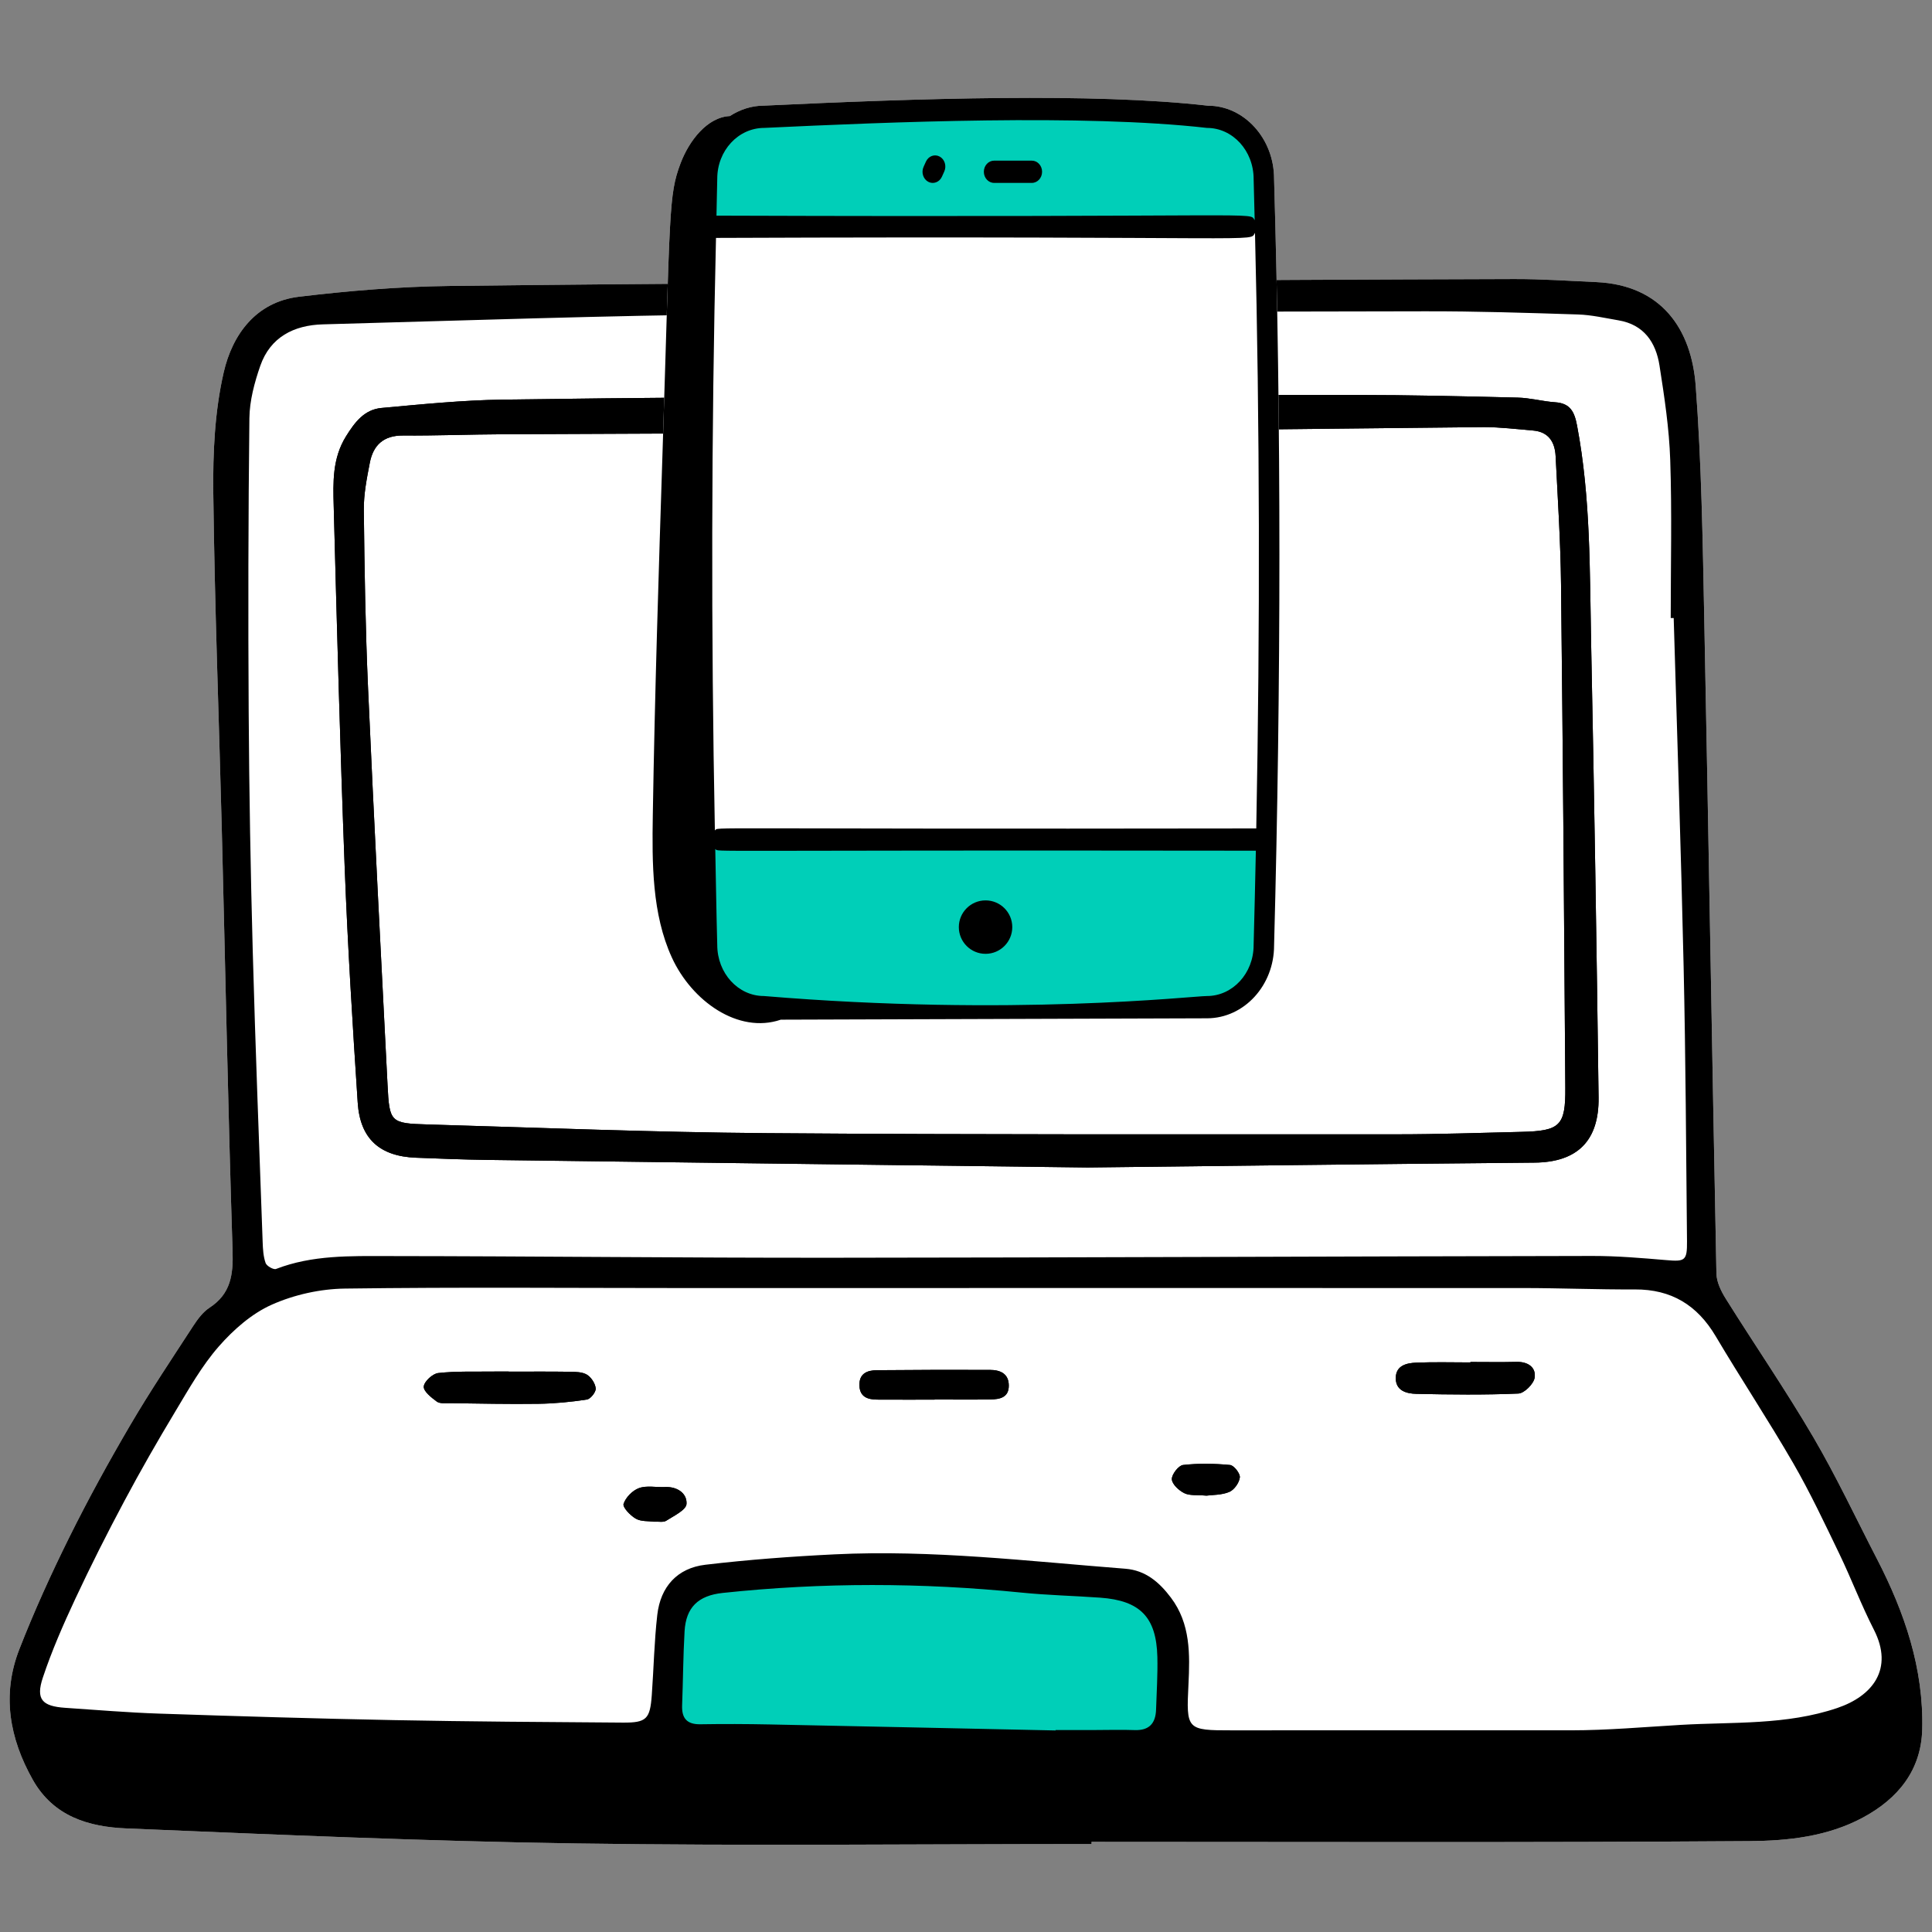 <?xml version="1.0" encoding="utf-8"?>
<!-- Generator: Adobe Illustrator 29.2.1, SVG Export Plug-In . SVG Version: 9.03 Build 55982)  -->
<svg version="1.0" id="Layer_1" xmlns="http://www.w3.org/2000/svg" xmlns:xlink="http://www.w3.org/1999/xlink" x="0px" y="0px"
	 viewBox="0 0 100 100" style="enable-background:new 0 0 100 100;" xml:space="preserve">
<rect x="0" y="0" width="100" height="100" fill="#808080" stroke="none"/>
<style type="text/css">
	.st0{fill:#00CFB8;}
	.st1{fill:#FFFFFF;}
	.st2{fill:#778CEA;}
	.st3{fill:#00CEB7;}
	.st4{fill:#FFC14B;}
	.st5{fill:#FC5602;}
	.st6{fill:#4EDC87;}
	.st7{fill:#FF826D;}
	.st8{fill:#F7D7FB;}
	.st9{fill:#C665FC;}
	.st10{fill:#FFD49E;}
	.st11{fill:none;}
	.st12{fill:#6D4689;}
	.st13{fill:#231F20;}
	.st14{fill:#C9C9C9;}
	.st15{fill:#060606;}
	.st16{fill:#050505;}
	.st17{fill:#778DEB;}
	.st18{stroke:#000000;stroke-miterlimit:10;}
	.st19{fill:#FAD4FC;}
	.st20{fill:#C4EA71;}
	.st21{fill:#F0D6F7;}
	.st22{fill:none;stroke:#000000;stroke-width:3;stroke-miterlimit:10;}
	.st23{fill:#221F20;}
	.st24{fill:none;stroke:#000000;stroke-width:3;stroke-miterlimit:10;stroke-dasharray:10;}
	.st25{fill:#7CD88B;}
	.st26{fill:#69B7F7;}
	.st27{fill:#FFA26E;}
	.st28{fill:#E570CC;}
	.st29{fill:#606795;}
	.st30{fill:#F9C467;}
	.st31{fill:#7EE8E8;}
	.st32{fill:#C0B9EB;}
	.st33{fill:#FFFFFF;stroke:#FFFFFF;stroke-width:5;stroke-miterlimit:10;}
</style>
<g>
	<path class="st1" d="M56.499,95.447c-8.886,0-17.774,0.101-26.658-0.03c-7.774-0.115-15.545-0.455-23.314-0.779
		c-1.924-0.08-3.752-0.612-4.824-2.507c-1.222-2.162-1.615-4.425-0.703-6.764c0.768-1.969,1.647-3.902,2.586-5.796
		c0.976-1.968,2.037-3.899,3.148-5.795c1.027-1.753,2.161-3.444,3.269-5.148c0.229-0.351,0.502-0.719,0.844-0.943
		c1.099-0.72,1.231-1.707,1.191-2.941c-0.233-7.287-0.374-14.577-0.559-21.866c-0.147-5.787-0.371-11.573-0.439-17.36
		c-0.025-2.085,0.075-4.226,0.539-6.246c0.448-1.95,1.666-3.645,3.895-3.913c2.585-0.31,5.196-0.526,7.798-0.558
		c10.787-0.13,21.574-0.179,32.361-0.248c7.579-0.048,15.158-0.089,22.737-0.11c1.417-0.004,2.835,0.094,4.253,0.158
		c3.382,0.152,4.926,2.44,5.146,5.362c0.303,4.014,0.362,8.05,0.443,12.078c0.226,11.292,0.404,22.585,0.63,33.878
		c0.009,0.44,0.243,0.917,0.486,1.305c1.497,2.393,3.099,4.724,4.525,7.157c1.197,2.043,2.206,4.196,3.295,6.302
		c1.435,2.775,2.431,5.689,2.346,8.843c-0.057,2.096-1.242,3.57-3.075,4.553c-1.835,0.985-3.875,1.201-5.856,1.216
		c-11.355,0.081-22.71,0.039-34.065,0.039C56.499,95.372,56.499,95.41,56.499,95.447z"/>
	<polygon class="st0" points="34.478,90.525 35.304,82.042 48.779,81.198 59.91,82.668 60.423,90.129 	"/>
	<g>
		<path d="M56.499,95.447c-8.886,0-17.774,0.101-26.658-0.03c-7.774-0.115-15.545-0.455-23.314-0.779
			c-1.924-0.08-3.752-0.612-4.824-2.507c-1.222-2.162-1.615-4.425-0.703-6.764c0.768-1.969,1.647-3.902,2.586-5.796
			c0.976-1.968,2.037-3.899,3.148-5.795c1.027-1.753,2.161-3.444,3.269-5.148c0.229-0.351,0.502-0.719,0.844-0.943
			c1.099-0.72,1.231-1.707,1.191-2.941c-0.233-7.287-0.374-14.577-0.559-21.866c-0.147-5.787-0.371-11.573-0.439-17.36
			c-0.025-2.085,0.075-4.226,0.539-6.246c0.448-1.95,1.666-3.645,3.895-3.913c2.585-0.31,5.196-0.526,7.798-0.558
			c10.787-0.13,21.574-0.179,32.361-0.248c7.579-0.048,15.158-0.089,22.737-0.11c1.417-0.004,2.835,0.094,4.253,0.158
			c3.382,0.152,4.926,2.44,5.146,5.362c0.303,4.014,0.362,8.05,0.443,12.078c0.226,11.292,0.404,22.585,0.63,33.878
			c0.009,0.44,0.243,0.917,0.486,1.305c1.497,2.393,3.099,4.724,4.525,7.157c1.197,2.043,2.206,4.196,3.295,6.302
			c1.435,2.775,2.431,5.689,2.346,8.843c-0.057,2.096-1.242,3.57-3.075,4.553c-1.835,0.985-3.875,1.201-5.856,1.216
			c-11.355,0.081-22.71,0.039-34.065,0.039C56.499,95.372,56.499,95.41,56.499,95.447z M81.305,89.561
			C81.304,89.475,81.305,89.648,81.305,89.561c1.902,0,3.808-0.172,5.703-0.282c2.707-0.157,5.453,0.021,8.092-0.874
			c1.811-0.614,2.939-2.008,1.89-4.057c-0.655-1.28-1.165-2.634-1.79-3.93c-0.761-1.577-1.508-3.168-2.383-4.683
			c-1.285-2.223-2.705-4.366-4.015-6.575c-0.955-1.61-2.295-2.428-4.179-2.419c-1.93,0.009-3.861-0.071-5.791-0.072
			c-14.423-0.005-28.846,0.001-43.269,0.001c-5.904,0-11.809-0.053-17.712,0.027c-1.273,0.017-2.623,0.316-3.783,0.833
			c-1.037,0.462-1.984,1.295-2.744,2.163c-0.884,1.01-1.557,2.213-2.255,3.373c-0.916,1.522-1.8,3.065-2.635,4.632
			c-0.888,1.665-1.74,3.353-2.539,5.062c-0.621,1.329-1.214,2.682-1.677,4.072c-0.375,1.125-0.04,1.484,1.161,1.565
			c1.614,0.108,3.228,0.245,4.844,0.299c4.056,0.136,8.114,0.258,12.172,0.337c3.945,0.077,7.892,0.101,11.838,0.129
			c1.231,0.009,1.413-0.183,1.503-1.416c0.101-1.387,0.127-2.781,0.285-4.16c0.168-1.463,1.039-2.424,2.489-2.595
			c2.221-0.262,4.457-0.429,6.692-0.538c5.036-0.246,10.035,0.355,15.042,0.744c1.056,0.082,1.764,0.703,2.363,1.497
			c1.018,1.349,0.984,2.928,0.908,4.487c-0.116,2.347-0.1,2.384,2.25,2.381C69.611,89.556,75.458,89.561,81.305,89.561z
			 M86.63,31.99c-0.051,0-0.102,0-0.154-0.001c0-2.724,0.066-5.451-0.025-8.173c-0.054-1.638-0.302-3.275-0.556-4.898
			c-0.187-1.196-0.805-2.115-2.119-2.337c-0.698-0.118-1.397-0.282-2.1-0.304c-2.639-0.085-5.279-0.17-7.918-0.164
			c-11.697,0.025-23.394,0.027-35.09,0.146c-7.321,0.074-14.64,0.33-21.959,0.53c-1.494,0.041-2.72,0.659-3.238,2.15
			c-0.301,0.865-0.551,1.799-0.562,2.705c-0.059,5.08-0.068,10.161-0.037,15.242C12.897,41,12.97,45.116,13.082,49.23
			c0.137,5.021,0.334,10.04,0.513,15.06c0.013,0.365,0.034,0.747,0.153,1.084c0.055,0.155,0.411,0.358,0.54,0.307
			c1.877-0.726,3.845-0.669,5.793-0.667c7.636,0.007,15.272,0.093,22.908,0.087c13.145-0.01,26.289-0.072,39.434-0.093
			c1.274-0.002,2.551,0.107,3.822,0.215c0.967,0.083,1.084,0.035,1.074-0.975c-0.046-4.74-0.069-9.481-0.175-14.219
			C87.01,44.015,86.804,38.003,86.63,31.99z M54.637,89.568c0-0.007,0-0.014,0-0.022c0.681,0,1.362,0,2.043,0
			c0.681,0,1.363-0.023,2.043,0.003c0.76,0.029,1.093-0.348,1.115-1.066c0.028-0.908,0.09-1.816,0.067-2.723
			c-0.052-2.06-0.893-2.917-2.961-3.065c-1.358-0.097-2.723-0.126-4.077-0.263c-5.156-0.519-10.308-0.531-15.461,0.018
			c-1.269,0.135-1.902,0.748-1.973,1.989c-0.073,1.274-0.078,2.553-0.127,3.828c-0.026,0.675,0.251,0.993,0.951,0.981
			c1.191-0.02,2.383-0.015,3.574,0.009C44.766,89.355,49.701,89.464,54.637,89.568z"/>
		<path d="M26.33,70.996c1.048,0,2.096-0.01,3.144,0.006c0.307,0.005,0.66,0.004,0.904,0.151c0.225,0.136,0.435,0.459,0.456,0.715
			c0.015,0.186-0.268,0.543-0.457,0.572c-0.832,0.127-1.677,0.209-2.518,0.221c-1.529,0.022-3.059-0.014-4.588-0.033
			c-0.225-0.003-0.505,0.033-0.662-0.082c-0.283-0.208-0.693-0.531-0.675-0.778c0.019-0.26,0.457-0.666,0.747-0.699
			c0.924-0.104,1.865-0.064,2.799-0.078c0.283-0.004,0.567-0.001,0.85-0.001C26.33,70.993,26.33,70.995,26.33,70.996z"/>
		<path d="M48.378,72.446c-0.991,0-1.981,0.004-2.972-0.002c-0.5-0.003-0.912-0.142-0.923-0.748c-0.011-0.61,0.41-0.77,0.9-0.774
			c1.952-0.018,3.904-0.023,5.857-0.016c0.528,0.002,0.975,0.188,0.975,0.815c0,0.622-0.475,0.707-0.95,0.714
			c-0.962,0.015-1.925,0.004-2.887,0.004C48.378,72.442,48.378,72.444,48.378,72.446z"/>
		<path d="M76.108,70.496c0.795,0,1.59,0.015,2.385-0.005c0.589-0.015,1.02,0.278,0.94,0.818c-0.048,0.321-0.537,0.808-0.845,0.821
			c-1.756,0.076-3.518,0.054-5.277,0.016c-0.512-0.011-1.087-0.163-1.066-0.847c0.02-0.629,0.569-0.747,1.054-0.768
			c0.935-0.04,1.872-0.012,2.809-0.012C76.108,70.512,76.108,70.504,76.108,70.496z"/>
		<path d="M62.446,77.414c-0.484-0.043-0.862,0.011-1.146-0.128c-0.28-0.137-0.631-0.461-0.645-0.719
			c-0.013-0.247,0.345-0.712,0.578-0.739c0.803-0.091,1.628-0.076,2.435,0c0.2,0.019,0.528,0.439,0.506,0.641
			c-0.031,0.277-0.29,0.646-0.545,0.753C63.229,77.39,62.751,77.372,62.446,77.414z"/>
		<path d="M33.825,78.762c-0.265-0.038-0.648-0.001-0.919-0.158c-0.282-0.163-0.687-0.587-0.63-0.763
			c0.109-0.334,0.465-0.698,0.802-0.818c0.402-0.144,0.891-0.032,1.341-0.054c0.642-0.031,1.15,0.332,1.115,0.876
			c-0.02,0.315-0.659,0.616-1.054,0.87C34.336,78.807,34.095,78.748,33.825,78.762z"/>
		<path d="M56.288,60.429c-13.047-0.163-22.072-0.274-31.098-0.393c-1.22-0.016-2.439-0.066-3.658-0.113
			c-1.875-0.072-2.894-0.974-3.017-2.854c-0.266-4.047-0.518-8.097-0.673-12.15c-0.238-6.237-0.403-12.477-0.569-18.716
			c-0.033-1.234-0.075-2.475,0.637-3.62c0.459-0.738,0.952-1.386,1.837-1.467c2.088-0.19,4.181-0.402,6.274-0.432
			c7.123-0.103,14.247-0.146,21.371-0.183c7.579-0.039,15.159-0.059,22.738-0.058c2.81,0,5.62,0.068,8.429,0.137
			c0.648,0.016,1.29,0.197,1.939,0.241c0.786,0.053,0.997,0.503,1.131,1.212c0.708,3.735,0.651,7.516,0.728,11.286
			c0.16,7.829,0.284,15.659,0.385,23.489c0.028,2.219-1.079,3.349-3.313,3.369C70.376,60.258,61.322,60.372,56.288,60.429z
			 M49.132,22.397c-1.077,0-2.155-0.003-3.232,0.001c-6.615,0.024-13.23,0.047-19.846,0.079c-1.731,0.008-3.462,0.077-5.193,0.065
			c-1.005-0.007-1.542,0.495-1.719,1.408c-0.156,0.804-0.319,1.625-0.311,2.437c0.033,3.093,0.084,6.187,0.221,9.276
			c0.304,6.833,0.659,13.664,1.007,20.496c0.098,1.932,0.148,1.987,2.076,2.043c5.843,0.169,11.686,0.405,17.531,0.45
			c10.874,0.084,21.749,0.058,32.624,0.06c2.157,0,4.314-0.076,6.47-0.127c1.987-0.047,2.275-0.316,2.261-2.28
			c-0.061-8.686-0.124-17.373-0.222-26.059c-0.025-2.212-0.169-4.423-0.28-6.633c-0.036-0.722-0.356-1.26-1.162-1.328
			c-0.847-0.071-1.696-0.177-2.544-0.178"/>
	</g>
	<g>
		<path d="M26.33,70.996c1.048,0,2.096-0.01,3.144,0.006c0.307,0.005,0.66,0.004,0.904,0.151c0.225,0.136,0.435,0.459,0.456,0.715
			c0.015,0.186-0.268,0.543-0.457,0.572c-0.832,0.127-1.677,0.209-2.518,0.221c-1.529,0.022-3.059-0.014-4.588-0.033
			c-0.225-0.003-0.505,0.033-0.662-0.082c-0.283-0.208-0.693-0.531-0.675-0.778c0.019-0.26,0.457-0.666,0.747-0.699
			c0.924-0.104,1.865-0.064,2.799-0.078c0.283-0.004,0.567-0.001,0.85-0.001C26.33,70.993,26.33,70.995,26.33,70.996z"/>
		<path d="M48.378,72.446c-0.991,0-1.981,0.004-2.972-0.002c-0.5-0.003-0.912-0.142-0.923-0.748c-0.011-0.61,0.41-0.77,0.9-0.774
			c1.952-0.018,3.904-0.023,5.857-0.016c0.528,0.002,0.975,0.188,0.975,0.815c0,0.622-0.475,0.707-0.95,0.714
			c-0.962,0.015-1.925,0.004-2.887,0.004C48.378,72.442,48.378,72.444,48.378,72.446z"/>
		<path d="M76.108,70.496c0.795,0,1.59,0.015,2.385-0.005c0.589-0.015,1.02,0.278,0.94,0.818c-0.048,0.321-0.537,0.808-0.845,0.821
			c-1.756,0.076-3.518,0.054-5.277,0.016c-0.512-0.011-1.087-0.163-1.066-0.847c0.02-0.629,0.569-0.747,1.054-0.768
			c0.935-0.04,1.872-0.012,2.809-0.012C76.108,70.512,76.108,70.504,76.108,70.496z"/>
		<path d="M62.446,77.414c-0.484-0.043-0.862,0.011-1.146-0.128c-0.28-0.137-0.631-0.461-0.645-0.719
			c-0.013-0.247,0.345-0.712,0.578-0.739c0.803-0.091,1.628-0.076,2.435,0c0.2,0.019,0.528,0.439,0.506,0.641
			c-0.031,0.277-0.29,0.646-0.545,0.753C63.229,77.39,62.751,77.372,62.446,77.414z"/>
		<path d="M33.825,78.762c-0.265-0.038-0.648-0.001-0.919-0.158c-0.282-0.163-0.687-0.587-0.63-0.763
			c0.109-0.334,0.465-0.698,0.802-0.818c0.402-0.144,0.891-0.032,1.341-0.054c0.642-0.031,1.15,0.332,1.115,0.876
			c-0.02,0.315-0.659,0.616-1.054,0.87C34.336,78.807,34.095,78.748,33.825,78.762z"/>
		<path d="M56.288,60.429c-13.047-0.163-22.072-0.274-31.098-0.393c-1.22-0.016-2.439-0.066-3.658-0.113
			c-1.875-0.072-2.894-0.974-3.017-2.854c-0.266-4.047-0.518-8.097-0.673-12.15c-0.238-6.237-0.403-12.477-0.569-18.716
			c-0.033-1.234-0.075-2.475,0.637-3.62c0.459-0.738,0.952-1.386,1.837-1.467c2.088-0.19,4.181-0.402,6.274-0.432
			c7.123-0.103,14.247-0.146,21.371-0.183c7.579-0.039,15.159-0.059,22.738-0.058c2.81,0,5.62,0.068,8.429,0.137
			c0.648,0.016,1.29,0.197,1.939,0.241c0.786,0.053,0.997,0.503,1.131,1.212c0.708,3.735,0.651,7.516,0.728,11.286
			c0.16,7.829,0.284,15.659,0.385,23.489c0.028,2.219-1.079,3.349-3.313,3.369C70.376,60.258,61.322,60.372,56.288,60.429z
			 M49.132,22.397c-1.077,0-2.155-0.003-3.232,0.001c-6.615,0.024-13.23,0.047-19.846,0.079c-1.731,0.008-3.462,0.077-5.193,0.065
			c-1.005-0.007-1.542,0.495-1.719,1.408c-0.156,0.804-0.319,1.625-0.311,2.437c0.033,3.093,0.084,6.187,0.221,9.276
			c0.304,6.833,0.659,13.664,1.007,20.496c0.098,1.932,0.148,1.987,2.076,2.043c5.843,0.169,11.686,0.405,17.531,0.45
			c10.874,0.084,21.749,0.058,32.624,0.06c2.157,0,4.314-0.076,6.47-0.127c1.987-0.047,2.275-0.316,2.261-2.28
			c-0.061-8.686-0.124-17.373-0.222-26.059c-0.025-2.212-0.169-4.423-0.28-6.633c-0.036-0.722-0.356-1.26-1.162-1.328
			c-0.847-0.071-1.696-0.177-2.544-0.178"/>
	</g>
</g>
<g>
	<path class="st1" d="M62.493,52.707L62.493,52.707c1.906-0.012,3.453-1.703,3.453-3.763c0.368-13.669,0.368-27.031,0-39.696
		c0-2.083-1.556-3.777-3.413-3.777c-0.002,0-0.003,0-0.006,0C56.584,4.792,47.56,5.089,39.539,5.468
		c-0.645,0-1.243,0.205-1.761,0.539c-1.174,0.055-2.116,1.283-2.557,2.458c-0.619,1.651-0.525,2.363-0.926,14.859
		c-0.202,6.283-0.404,12.566-0.506,18.852c-0.041,2.513-0.044,5.137,0.987,7.387c1.031,2.25,3.434,3.967,5.639,3.215"/>
	<polygon class="st0" points="36.055,11.641 36.564,7.39 38.708,6.009 60.543,5.719 64.466,6.663 65.484,8.68 65.484,11.822 	"/>
	<polygon class="st0" points="35.837,43.467 65.593,43.467 65.16,50.043 63.485,52.031 49.316,52.477 38.235,51.859 35.837,49.243 	
		"/>
	<g>
		<g id="_x31_13_00000000920834555454116990000010662464855993474952_">
			<path d="M62.493,52.707L62.493,52.707c1.906-0.012,3.453-1.703,3.453-3.763c0.368-13.669,0.368-27.031,0-39.696
				c0-2.083-1.556-3.777-3.413-3.777c-0.002,0-0.003,0-0.006,0C56.584,4.792,47.56,5.089,39.539,5.468
				c-0.645,0-1.243,0.205-1.761,0.539c-1.174,0.055-2.116,1.283-2.557,2.458c-0.619,1.651-0.525,2.363-0.926,14.859
				c-0.202,6.283-0.404,12.566-0.506,18.852c-0.041,2.513-0.044,5.137,0.987,7.387c1.031,2.25,3.434,3.967,5.639,3.215
				 M37.125,9.248c0-1.449,1.083-2.628,2.437-2.628c6.474-0.305,16.511-0.726,22.911,0.001c1.331,0,2.415,1.179,2.415,2.646
				c0.021,0.706,0.036,1.422,0.054,2.132c-0.315-0.456,1.162-0.136-27.857-0.237C37.101,10.526,37.107,9.882,37.125,9.248z
				 M37.06,12.314c28.96-0.113,27.586,0.245,27.898-0.263c0.245,9.937,0.268,20.266,0.066,30.829
				c-29.629,0.046-27.742-0.097-28.022,0.103C36.802,32.661,36.82,22.391,37.06,12.314z M37.125,48.91
				c-0.046-1.657-0.068-3.31-0.103-4.966c0.266,0.172-1.646,0.049,27.981,0.088c-0.034,1.627-0.072,3.258-0.116,4.895
				c0,1.449-1.083,2.627-2.415,2.627c-0.727,0-10.079,1.072-22.933,0C38.208,51.554,37.125,50.376,37.125,48.91z"/>
			<path d="M48.635,8.103c-0.264-0.142-0.581-0.022-0.709,0.263l-0.122,0.271c-0.129,0.286-0.021,0.631,0.241,0.772
				c0.259,0.14,0.579,0.025,0.709-0.263l0.122-0.271C49.005,8.589,48.897,8.243,48.635,8.103z"/>
			<path d="M53.408,8.315h-1.954c-0.293,0-0.53,0.258-0.53,0.576c0,0.318,0.237,0.576,0.53,0.576h1.954
				c0.293,0,0.53-0.258,0.53-0.576C53.938,8.573,53.7,8.315,53.408,8.315z"/>
		</g>
		<circle cx="51.012" cy="47.987" r="1.383"/>
	</g>
</g>
</svg>

